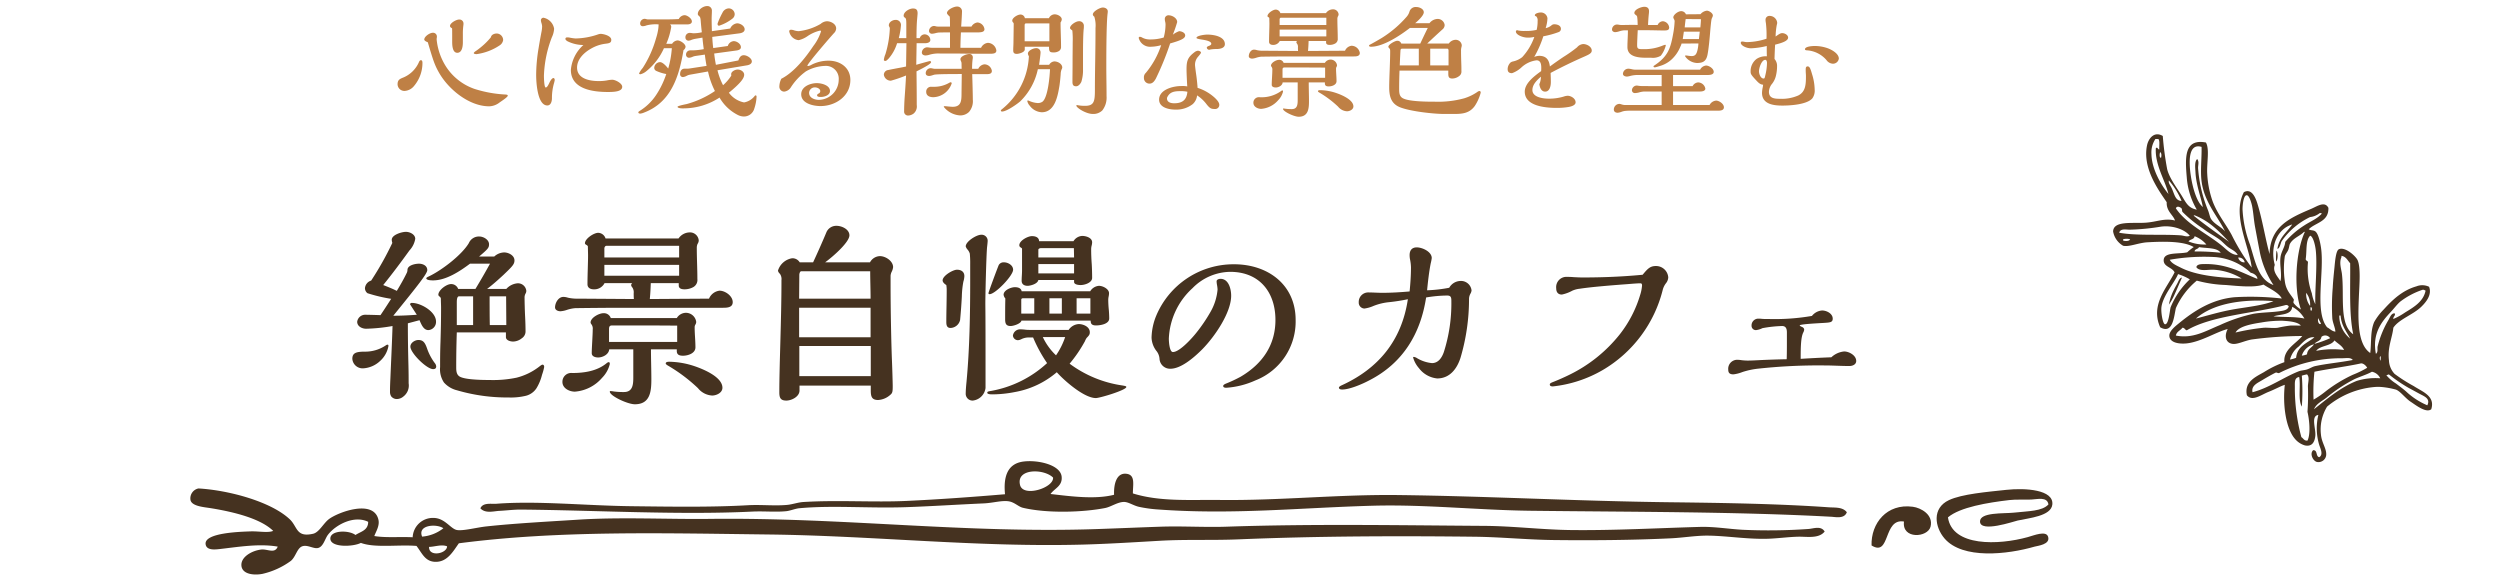 <svg xmlns="http://www.w3.org/2000/svg" xmlns:xlink="http://www.w3.org/1999/xlink" width="515" height="119" viewBox="0 0 515 119">
  <defs>
    <clipPath id="clip-path">
      <rect id="長方形_6473" data-name="長方形 6473" width="515" height="119" transform="translate(-14204 15010)" fill="#fff" stroke="#707070" stroke-width="1"/>
    </clipPath>
    <clipPath id="clip-path-2">
      <rect id="長方形_6456" data-name="長方形 6456" width="65.702" height="67.525" fill="none"/>
    </clipPath>
    <clipPath id="clip-path-3">
      <rect id="長方形_6450" data-name="長方形 6450" width="383.596" height="23.351" transform="translate(0 0)" fill="none"/>
    </clipPath>
  </defs>
  <g id="scene_text06" transform="translate(14204 -15010)">
    <g id="マスクグループ_2140" data-name="マスクグループ 2140" clip-path="url(#clip-path)">
      <g id="グループ_6315" data-name="グループ 6315" transform="translate(-13768.701 15037.668)">
        <g id="グループ_6315-2" data-name="グループ 6315" transform="translate(0 0)" clip-path="url(#clip-path-2)">
          <path id="パス_28468" data-name="パス 28468" d="M15.472,10.97c.31.386.31,1.972-.09,2.245a11.412,11.412,0,0,1,.09-2.245" transform="translate(18.195 12.984)" fill="#453220" fill-rule="evenodd"/>
          <path id="パス_28469" data-name="パス 28469" d="M7.958,13.52C7.412,14.756,6.9,15.979,6.34,17.2a11.174,11.174,0,0,1-1.077,1.884A10.714,10.714,0,0,1,6.34,15.944c.2-.43.493-.9.718-1.347.2-.391.4-1.033.9-1.077" transform="translate(6.229 16.002)" fill="#453220" fill-rule="evenodd"/>
          <path id="パス_28470" data-name="パス 28470" d="M10.235.343a63.359,63.359,0,0,0,.9,6.824c.441,1.86,2.074,3.965,3.053,5.566.812,1.328,1.321,2.489,3.053,2.784a15.224,15.224,0,0,1-2.066-6.645c-.354-4.131-.522-8.029,3.95-7.182.8,1.43.118,4.291.271,6.555a19.885,19.885,0,0,0,1.077,5.474c.948,2.6,2.723,4.734,3.95,7a42.986,42.986,0,0,0,4.129,6.734c-.526-4.492-4.085-10.761-1.616-15.532,1.611-.86,2.4,1.111,2.784,2.334,1.026,3.3,1.675,7.429,2.513,10.414.116-5.752,4.324-7.5,8.619-9.335,1.227-.524,2.76-1.633,3.5-.181.083,2.9-2.636,2.992-4.042,4.4.354.293.926.135,1.347.448.631.467,1.015,2.3,1.166,3.323.749,4.983-1.391,13.182,1.258,16.429.585.282.932.8,1.705.9-.011-.736-.526-1.784-.627-2.695a44.985,44.985,0,0,1,.087-6.374c.059-1.291.2-2.631.36-4.219.124-1.247.288-3.391.9-3.682,1.269-.6,3.478,1.4,3.861,2.245.67,1.478.371,5.033.269,7.453-.2,4.771-.334,9.841,2.336,11.669.277-2.288-.011-4.413.806-6.374a12.226,12.226,0,0,1,1.976-2.6c1.771-1.946,3.81-3.922,6.732-4.758a3.242,3.242,0,0,1,2.605.09c.664,1.7-.721,3.258-1.616,4.129-1.686,1.64-4.6,2.557-5.747,4.31-.214,2.063-1.234,4.035-.9,6.732A4.279,4.279,0,0,0,58,49.362a33.155,33.155,0,0,0,3.95,2.513c1.767,1.162,4.45,2.026,3.59,4.758-1.037.88-3.282-.919-4.219-1.526-1.133-.734-2.112-2.155-3.053-2.513a16.577,16.577,0,0,0-2.963-.539,8.97,8.97,0,0,0-1.435,0,17.6,17.6,0,0,0-9.787,4.04,9.007,9.007,0,0,0-1.258,5.837C43,63.61,43.993,64.763,43.9,66.06A1.6,1.6,0,0,1,42.015,67.5c-.79-.146-1.6-1.681-.808-2.424.967-.07.5,1.3,1.258,1.437.876-.535.264-1.712,0-2.515a11.728,11.728,0,0,1-.179-6.195c-1.622.214-.478,2.836-.629,4.31C41.526,63.377,41,64.4,39.5,64.084a4.2,4.2,0,0,1-1.795-1.077c-2.177-2.19-2.791-7.394-2.334-11.4-.856.262-1.965.9-3.321,1.439-1.572.618-3.365,2.066-4.489.716C26.992,51,29.3,50,31.062,49a21.154,21.154,0,0,1,4.221-2.063c-.247-2.6,2.358-3.771,3.682-5.387a80.406,80.406,0,0,0-10.416.718c-1.544.279-2.906,1.044-3.95.9-1.465-.207-1.714-1.69-.987-3.053-2.253.526-5.52,2.675-8.529,2.963-1.607.153-3.489-.194-3.5-1.616-.009-.978,1.308-1.985,2.066-2.605,3-2.45,6.7-4.887,11.4-5.3a56.613,56.613,0,0,1,9.7.269c-.631-1.227-2.476-2.011-3.769-2.874-1.83.67-5.153.31-7.723.092a26.242,26.242,0,0,1-6.014-.9,15.5,15.5,0,0,0-4.31,5.655c-.413,1.856-.629,5.437-3.232,3.952-2.077-4.636,1.415-8.121,2.963-11.313-.493-1.077-2.28-1.12-2.243-2.513.044-1.736,3.044-1.205,4.848-1.616a9.834,9.834,0,0,1,1.345-1.079c-1.987-1.19-5.736-1.2-9.516-.987-1.874.1-3.784,1-5.027.718A4.223,4.223,0,0,1,0,20c.1-2.264,4-1.6,6.734-1.795,2.345-.168,3.832-.983,6.014-.448-.341-1.127-1.808-1.9-1.705-3.771C9.379,11.521,5.984,6.948,7,2.23,7.3.85,8.468-.7,10.235.343M8.709.972A5.062,5.062,0,0,0,7.9,4.114c.057,3.107,2.1,6.516,3.5,8.169-.694-2.839-2.8-5.99-2.6-9.424.386-.341.382.282.718.269-.059-.718.153-1.71-.179-2.155ZM15.98,8.335c.384,2.727,1.277,5.662,2.513,6.642-.376-1.963-1.411-4.568-1.524-7.182-.031-.705-.249-2.24.358-2.695.456.546.151,1.273.179,1.887A28.278,28.278,0,0,0,19.572,15.7c.231.609.362,1.3.537,1.616.668,1.194,2.184,1.723,2.963,2.692-1.563-3.173-4.289-6.011-4.848-10.324-.277-2.138.057-4.817,0-7.092-2.812-.843-2.6,3.247-2.245,5.747m-6.1-3.5c.1-.391.142-.965-.181-1.168-.118.255-.236,1.162.181,1.168m2.243,6.374c.563,1.275.732,2.474,1.976,2.513A15.225,15.225,0,0,0,11.491,9.5c-.151.55.3.97.629,1.705M30.165,23.954c-.325-1.657-.581-3.05-.9-4.758-.3-1.6-.352-3.009-.629-4.4-.1-.491-.57-2.334-1.166-2.245-.614.092-.808,2.013-.808,2.874A23.72,23.72,0,0,0,28.188,22.7c1.131,3.605,1.705,7.215,4.85,8.35a19.007,19.007,0,0,1-2.874-7.094M23.7,23.236c-.683-.511-1.271-1.225-1.976-1.705-1.046-.714-2.122-1.269-3.14-2.063a27.37,27.37,0,0,1-4.31-3.5c-.094-.205-.057-.542-.179-.718-.308-.282-.954-.579-1.168,0,2.3,3.358,6.431,5.19,9.516,7.721.976.8,1.889,1.876,3.234,1.884-.408-.784-1.286-1.1-1.976-1.616m18.853-7a3.857,3.857,0,0,1-1.974.808,15.11,15.11,0,0,0-5.837,4.937c-.277.452-.343,1.483-.9,1.616.338-2.356,1.974-3.413,3.053-5.027-2.961.867-4.644,4.354-3.59,8.348-.522,1.325.642,2.448,1.166,3.323.336-1.461-.179-3.179,0-4.85.129-1.214.941-2.19.987-3.232a17.341,17.341,0,0,1,3.95-3.411c1.205-.8,2.651-1.336,3.592-2.426a.6.6,0,0,0-.45-.087M23.882,22.159c-2.02-2.173-4.085-4.3-7.094-5.476-.068.02-.177,0-.179.09,2.332,1.889,4.83,3.609,7.274,5.387M9.877,19.017a45.935,45.935,0,0,1-6.466.629c-.758,0-1.9-.295-2.155.629,3.673.664,8.688.266,12.66.537.664.046,1.266.386,1.884.09-1.107-1.4-3.7-2.186-5.924-1.884M39.323,20.1c-.808.845-2.2,1.245-2.874,2.424-.162.279-.164.747-.358,1.256-.17.445-.6.908-.718,1.347a17.613,17.613,0,0,0,0,5.118c.229,1.841,1.125,2.629,1.795,3.679.19.2-.094.432,0,.808a5.262,5.262,0,0,0,1.526,1.347c-1.568-4.341-1.046-12.012.808-15.979Zm.36,5.566c-.041.459.524.31.448.806a15.068,15.068,0,0,0,.808,6.287A7.9,7.9,0,0,0,41.657,35c-.1-3.046.439-8.012.09-11.132-.1-.908-.472-2.627-1.077-2.963-.024-.011-.066.011-.09,0-.945.943-.646,3.127-.9,4.76M15.532,22.07a8.778,8.778,0,0,0,3.679.629,5.913,5.913,0,0,0-2.424-1.708c-.076.7-.956.6-1.256,1.079M2.066,21.62v.271c.43.142,1.295.155,1.437-.271a2.675,2.675,0,0,0-1.437,0m15.619,1.616c-.142.456-.863.336-.9.9a43.75,43.75,0,0,1,5.387.269c-.773-1.111-2.88-.891-4.489-1.168m31.153,3.323c-.539-.568-.834-1.38-1.795-1.526V25.3c-.52,1.162-.026,2.476.09,3.413.552,4.527-.657,10.387,2.334,12.477-.882-4.206-.568-9.606-.629-14.632M28.37,28.533A12.244,12.244,0,0,0,21.188,25.3a41.029,41.029,0,0,0-9.516.539c.4.786,1.4,1.186,2.245,1.616,3.236,1.66,8.071,2.088,12.569,2.245a12.512,12.512,0,0,0-5.747-1.8c-1.142-.076-2.987.428-3.59-.537.111-.548.788-.611,1.345-.629,4.88-.166,7.974,1.767,11.224,3.053.039-.566-.655-1.131-1.347-1.258m-1.256-2.155a1.236,1.236,0,0,0-1.347-.987,1.266,1.266,0,0,0,1.347.987M13.377,28.8c-.607,1.6-3.057,4.328-3.411,6.732-.151,1.015.242,3.518.716,3.592.793.122,1-2.959,1.168-3.5A16.449,16.449,0,0,1,15.8,29.88,10.926,10.926,0,0,0,13.377,28.8m50.364,3.232a15.817,15.817,0,0,0-4.579,2.424c-.677.585-1.284,1.422-1.974,2.153-1.9,2.009-3.843,4.463-3.053,8.619.5-.371.258-1.018.358-1.524a19.954,19.954,0,0,1,2.245-5.479c.3-.52.563-1.389,1.258-1.345.279.441-.345.642-.271,1.166A13.821,13.821,0,0,0,60.152,36.7c1.8-1.107,3.754-2.227,4.219-4.489-.223-.127-.474-.242-.629-.179M40.58,35.357a3.791,3.791,0,0,0-.81-2.695,4.136,4.136,0,0,0,.81,2.695m-23.522,2.6c2.323-.6,4.679-1.321,7.182-1.795,2.852-.542,6.57-.856,8.8-1.795-6.673-.493-12.536.561-15.979,3.59m18.493-2.784c-6.359,1.705-15.244,2.146-20.379,5.208-.389-.09-.421-.535-.9-.537-.406.581-1.194.78-1.347,1.616,3.561.7,6.162-.976,9.068-2.155a33.521,33.521,0,0,1,6.911-2.334c1.865-.314,3.509-.26,5.479-.539.664-.094,1.625-.221,1.795-.987a.6.6,0,0,0-.629-.271m-2.513,2.336c2.09.186,4.527.022,6.374.448A6.261,6.261,0,0,0,36.9,35.536c-.173,1.773-2.424,1.467-3.861,1.976m7.811-1.168c.124-.151.207-.8-.179-.718.028.273-.1.7.179.718m7.99,5.747c-.764-1.48-1.825-2.666-1.976-4.76h-.269a5.972,5.972,0,0,0,2.245,4.76m-6.016-3.053c-.14-.43-.421-.714-.537-1.168-.24.435.048,1.463.537,1.168m-7.9-.629a22.907,22.907,0,0,0-4.4.358c-2.205.334-4.642.832-5.3,2.066a42.932,42.932,0,0,1,5.835-.987c.937-.048,1.9.131,2.874,0a25.191,25.191,0,0,1,2.6-.45c.712-.031,1.443.024,2.155,0-.679-.758-2.358-.9-3.771-.987m7.992,3.321c-.079.88-1.031.887-1.437,1.437A21.658,21.658,0,0,0,44.707,42a1.193,1.193,0,0,0-1.793-.269m-4.669,1.976a4.807,4.807,0,0,0-1.8,2.692,6.614,6.614,0,0,0,1.258-.36c.225-2.437,2.312-3.013,3.771-4.219-1.369-.212-2.422,1.1-3.232,1.887m3.59.9a17.983,17.983,0,0,1,5.745-.181c-.406-.908-1.319-1.312-1.974-1.974-.751,1.223-2.941,1.009-3.771,2.155m-2.963.987a3.791,3.791,0,0,0,1.079-.269c.072-1.094.978-1.356,1.437-2.066a3.475,3.475,0,0,0-2.515,2.334m16.25,1.077c-.057-.3.116-.834-.09-.987a.951.951,0,0,0,.09.987m-7.9-.537A28.163,28.163,0,0,0,34.2,49.181c-.332.066-.384-.153-.716-.09-.9.454-1.915,1.035-2.874,1.616-.814.5-2.2,1.066-1.887,2.424,3.4-.876,6.544-3.157,9.518-4.308.5-.194,1-.188,1.616-.358s1.153-.581,1.795-.718c2.43-.528,4.952-.721,7.721-1.258-.419-.572-1.369-.358-2.155-.358m3.771,1.077c-2.568.572-6.754,1.129-9.516,1.705a39.214,39.214,0,0,0-.179,5.745,19.123,19.123,0,0,0,2.6-1.795,29.267,29.267,0,0,1,5.476-3.321A20.74,20.74,0,0,0,52.339,48.1c-.21-.435-.852-1.007-1.345-.9m2.334,1.705c-1.1.609-2.457,1-3.592,1.526A30.8,30.8,0,0,0,43.9,54.3c-.869.666-2.048,1.2-2.513,2.334,2.548-2.015,5.387-4.483,8.8-5.835a13.062,13.062,0,0,1,4.848-.539,2.429,2.429,0,0,0-1.705-1.347m-14.455.808a41.683,41.683,0,0,1,0,6.374c-.825-1.387-.2-4.227-.539-6.1-1.118.166-.858,1.282-.9,2.513a38.954,38.954,0,0,0,1.347,9.874c.415.245.544.775,1.258.718.7-1.389.367-4.448,0-5.924a49.1,49.1,0,0,0,.09-5.3c.041-.906.38-1.83-.179-2.424a7.866,7.866,0,0,0-1.079.269M63.023,53.4c-.841-.456-1.373-.751-2.153-1.168a30.856,30.856,0,0,1-3.952-2.692c-.231-.162-.216.007-.629.09a8.482,8.482,0,0,0,1.976,1.705c.7.533,1.389,1.031,2.063,1.616a14.813,14.813,0,0,0,4.4,2.874c.692-1.411-.62-1.836-1.705-2.424" transform="translate(0 0)" fill="#453220" fill-rule="evenodd"/>
        </g>
      </g>
      <g id="グループ_6337" data-name="グループ 6337" transform="translate(-14408 6017)">
        <path id="パス_28676" data-name="パス 28676" d="M-136.9-11.52h10.12v.96c0,.68.92.92,1.48.92a2.946,2.946,0,0,0,1.8-.68,1.673,1.673,0,0,0,.76-1.48c0-.96-.04-2.04-.08-2.84-.08-1.48-.12-3.48-.12-4a1.677,1.677,0,0,1,.2-.88,1.094,1.094,0,0,0,.16-.56,1.725,1.725,0,0,0-1.8-1.56,3.512,3.512,0,0,0-2.32,1.16h-3.96c1.16-.88,2.28-1.88,3.36-2.88,1.84-1.76,2.28-2.2,2.28-3,0-1.04-1.24-1.64-2.12-1.64a3.131,3.131,0,0,0-2.04.84h-3.12c1.84-1.56,2.04-1.8,2.04-2.52,0-.96-1.16-1.6-2-1.6a2.255,2.255,0,0,0-2.16,1.36c-1.48,2.48-5.64,5.64-8.28,6.88-.36.16-.48.28-.48.36,0,.44,1.12.44,1.4.44,2.68,0,5.52-1.88,7.6-3.44h4.12c-.96,1.76-1.96,3.48-3,5.2h-3.56a1.515,1.515,0,0,0-1.48-1c-.92,0-2.6,1.24-2.6,2.2a.484.484,0,0,0,.24.36.628.628,0,0,1,.28.6c0,.56.04,1.12.04,1.68,0,2.56-.04,4.52-.12,7.08-.08,2.08-.08,3.68-.08,5.2a4.881,4.881,0,0,0,.8,3.16A5.264,5.264,0,0,0-136.86.4a36.758,36.758,0,0,0,10.64,1.48,13.265,13.265,0,0,0,3.6-.36A3.705,3.705,0,0,0-120.5,0a9.826,9.826,0,0,0,1.16-2.8,10.053,10.053,0,0,0,.44-1.6c0-.24-.08-.48-.36-.48-.08,0-.24.08-.6.36a12.7,12.7,0,0,1-4.72,2.32,23.58,23.58,0,0,1-5.56.48c-2.6,0-5.16-.16-6.12-.68-.72-.4-.76-1.2-.76-1.96C-137.02-6.76-136.98-9.12-136.9-11.52Zm-9.64-5.8,1.4,2.16c-1.6.12-3.24.2-4.84.2,5.12-6.32,7-8.68,7-9.4,0-.92-.92-1.32-1.72-1.32-.76,0-2.36.32-2.36,1.28a1.57,1.57,0,0,1-.12.56c-.56,1.16-1.32,2.52-2.08,3.76-.88-.44-1.76-.8-2.8-1.2,1.88-2.32,3.64-4.68,5.4-7.12a4.61,4.61,0,0,0,1.2-2.4c0-.92-1.12-1.44-1.92-1.44-.84,0-2.92.6-2.92,1.64a2.453,2.453,0,0,0,.12.64,64.2,64.2,0,0,1-4.36,7.76,1.8,1.8,0,0,0-1.28,1.56,1.327,1.327,0,0,0,.52,1.04,32.517,32.517,0,0,0,4.88,1.16c-.72,1.12-1.44,2.24-2.2,3.36-1.04-.04-2.64-.08-3.08-.08a1.661,1.661,0,0,0-1.72,1.44c0,.96,1,1.44,1.84,1.44a35.844,35.844,0,0,0,5.44-.56c-.08,2.92-.32,7.88-.44,10.8-.08,1.68-.08,2.24-.08,2.76a1.753,1.753,0,0,0,.24.92,1.465,1.465,0,0,0,1.24.56,2.146,2.146,0,0,0,1.28-.52,2.853,2.853,0,0,0,1.08-2.72c0-1.24,0-1.92-.04-3.68-.08-3.04-.12-5.8-.12-7.92v-.76l2.4-.64c.44,1.04.88,2.04,1.84,2.04a1.688,1.688,0,0,0,1.56-1.76c0-2.04-3.12-3.84-4.96-3.84A.359.359,0,0,0-146.54-17.32Zm5.08,12.08a11.123,11.123,0,0,1-1.56-2.96c-.44-1.28-.84-1.76-1.8-1.76-.68,0-1.64.56-1.64,1.36,0,1.32,3.36,4.64,4.68,4.64.4,0,.64-.16.64-.56A1.259,1.259,0,0,0-141.46-5.24ZM-151.18-9a.719.719,0,0,0-.36.16,7.591,7.591,0,0,1-4.32,1.28c-1.8,0-2.56.28-2.56,1.48a2.123,2.123,0,0,0,2.2,1.96,5.533,5.533,0,0,0,3.52-1.52,5.433,5.433,0,0,0,1.72-3.08C-150.98-8.92-151.02-9-151.18-9Zm24.48-4.04h-3.4c-.04-1.96-.04-3.96-.04-5.92h3.4Zm-6.84,0h-3.36v-4.64c0-.56.04-1.28.48-1.28h2.88Zm48.6-5.44-12.2.08c.12-1.24.16-2.2.2-3.28h5.76v.48c0,.68.64.8,1.2.8a3.716,3.716,0,0,0,1.84-.48,1.685,1.685,0,0,0,.8-1.64c0-2.12-.12-4.24-.12-6.4a1.967,1.967,0,0,1,.16-.84,1.29,1.29,0,0,0,.24-.72,1.815,1.815,0,0,0-2-1.64,2.833,2.833,0,0,0-2.16,1.24h-15.04a1.633,1.633,0,0,0-1.52-1.16c-.88,0-2.72,1.2-2.72,2.16,0,.12.12.24.28.32s.32.24.32.32l.04,1.8c0,1.6-.12,4-.12,6,0,.76.64,1.04,1.28,1.04a2.362,2.362,0,0,0,2.24-1.28h5.72a.5.5,0,0,0-.24.44.746.746,0,0,0,.2.4,1.754,1.754,0,0,1,.32,1.24c0,.4,0,.8.04,1.2l-11.48-.08a8.3,8.3,0,0,1-2.12-.2,3.15,3.15,0,0,0-.92-.16c-1.04,0-1.72,1.24-1.72,2.16,0,.56.6.8,1.12.8a5.214,5.214,0,0,0,1.32-.28,7.351,7.351,0,0,1,1.72-.36c2.72-.04,7.28-.08,9.36-.08h21.08c.84,0,2-.04,2-1.16,0-1.28-1.56-2.36-2.72-2.36A2.7,2.7,0,0,0-84.94-18.48Zm-6.16-8.48h-15.4v-1.88c0-.2.16-.52.4-.52h15Zm0,3.76h-15.4v-2.24h15.4ZM-87.22-.04A4.034,4.034,0,0,0-84.3,1.48c.88,0,2.12-.56,2.12-1.6,0-2.2-3.84-3.8-5.72-4.44a17.168,17.168,0,0,0-5.2-.92c-.36,0-.76.04-.76.36,0,.12.2.28.4.4A33.449,33.449,0,0,1-87.22-.04Zm-4.36-14.44h-13.6a1.482,1.482,0,0,0-1.52-1c-.88,0-2.64.92-2.64,1.92a.746.746,0,0,0,.2.4,1.5,1.5,0,0,1,.24,1.04c0,1.16-.2,3.76-.2,4.88,0,.68.76.88,1.32.88.96,0,2.2-.64,2.28-1.68h4.96v5.6c0,1.44,0,3.2-1.92,3.2a14.78,14.78,0,0,1-2.12-.12,5.479,5.479,0,0,0-.64-.08c-.12,0-.16.04-.16.12,0,.88,3.68,2.6,5.16,2.6,3.16,0,3.4-2.64,3.4-5.12,0-2.08-.08-4.12-.08-6.2h5.32v.36c0,.8.6.96,1.28.96,1,0,2.56-.48,2.56-1.72,0-1.4-.16-2.76-.16-4.12a1,1,0,0,1,.12-.52,1.19,1.19,0,0,0,.2-.6,2.141,2.141,0,0,0-2.2-1.88A2.23,2.23,0,0,0-91.58-14.48Zm.08,4.92h-14.04V-12.2c0-.68.24-.76.76-.76,4.8,0,9.28,0,13.28.04ZM-105.38-5c0-.16,0-.4-.24-.4a.952.952,0,0,0-.44.24c-1.96,1.6-4.56,2-7.08,2a1.806,1.806,0,0,0-2,1.84c0,1.32,1.44,2,2.56,2a8.208,8.208,0,0,0,5.6-2.84A6.088,6.088,0,0,0-105.38-5Zm53.6-20.96h-9.24c2-1.48,5-4.24,5-5.56,0-1.24-1.56-1.96-2.64-1.96a2.2,2.2,0,0,0-2.08,1.28c-.88,2.12-1.96,4.52-2.76,6.24h-2.76a1.744,1.744,0,0,0-1.56-.84,3.666,3.666,0,0,0-2.92,2.56,1.167,1.167,0,0,0,.4.64,1.88,1.88,0,0,1,.32,1.32v.48c0,7.56-.44,16.88-.44,22.6,0,1.08.2,1.72,1.44,1.72,1.08,0,2.72-.8,2.72-2.08v-1h14.68v1c0,1.24.2,1.96,1.52,1.96a4.093,4.093,0,0,0,2.52-1.08c.44-.36.48-.68.48-1.8,0-.48-.08-3.4-.16-5.28-.12-3-.28-9.8-.28-15.48V-23.2a2.225,2.225,0,0,1,.24-.84,2.846,2.846,0,0,0,.28-.92c0-1.28-1.56-2.28-2.72-2.28A2.4,2.4,0,0,0-51.78-25.96Zm.12,7.48H-66.38l.04-4.92c0-.2.12-.72.4-.72h14.2C-51.74-22.24-51.66-20.36-51.66-18.48Zm0,7.96H-66.38V-16.6h14.72Zm.04,8H-66.34v-6.2h14.72Zm41.76-27.8h-7.08c-.04-.8-.76-1.04-1.48-1.04-.84,0-2.6.92-2.6,1.88a.492.492,0,0,0,.2.4c.24.16.36.24.36.32v4.48c0,.72-.08,1.4-.08,2.12s.52,1.04,1.24,1.04c.48,0,2.04-.36,2.2-1.2h7.36v.4c0,.56.96.64,1.36.64.84,0,2.36-.48,2.36-1.48,0-.92-.04-2.16-.08-2.8-.08-1.08-.12-2.04-.12-3.08a3.045,3.045,0,0,1,.12-.84,3.088,3.088,0,0,0,.08-.6c0-.96-1.28-1.32-2.04-1.32A2.23,2.23,0,0,0-9.86-30.32ZM-6.42-20H-20.54c-.12-.68-.8-.84-1.4-.84-.76,0-2.32.6-2.32,1.56a1.455,1.455,0,0,0,.36.76c-.04,1.44-.04,2.88-.04,4.28,0,.84.16,1.4,1.12,1.4.6,0,2.12-.48,2.24-1.12H-6.34l.04.32c.08.56.56.68,1.08.68.88,0,2.72-.28,2.72-1.44,0-.52-.04-1.28-.08-1.72-.08-.76-.12-1.6-.12-2.12a3.523,3.523,0,0,1,.08-.68,3.523,3.523,0,0,0,.08-.68c0-.88-1.28-1.52-2.08-1.52A2.335,2.335,0,0,0-6.42-20Zm-20.96.4c0,.12.08.2.24.2,1.16,0,4.84-3.8,4.84-5.04,0-.92-1.04-1.52-1.88-1.52a1.147,1.147,0,0,0-1.08.56C-25.58-24.64-27.38-19.8-27.38-19.6ZM-10.66-5.08A27.93,27.93,0,0,0-7.5-9.72a3.033,3.033,0,0,1,.36-.68c.56-.56.64-.76.64-1.16,0-1.12-1.32-1.68-2.28-1.68a2.69,2.69,0,0,0-2.08,1.2h-8.08a6.544,6.544,0,0,1-.8-.04,10.567,10.567,0,0,0-1.16-.08,1.5,1.5,0,0,0-1.44,1.28,1.046,1.046,0,0,0,1.04.96,1.8,1.8,0,0,0,.68-.2,3.384,3.384,0,0,1,1.64-.36h.8A29.357,29.357,0,0,0-15.3-5.2,23,23,0,0,1-26.78.52c-.72.12-.84.16-.84.4,0,.2.36.32,1,.32A24.376,24.376,0,0,0-21.94.76,18.163,18.163,0,0,0-13.3-3.32C-11.74-1.56-7.66,2-5.26,2-4.42,2,1.02.36,1.02-.28c0-.16-.16-.2-.84-.32A23.863,23.863,0,0,1-10.66-5.08ZM-31.9-1.32c-.08.76-.16,1.76-.16,2.32a1.408,1.408,0,0,0,1.44,1.52,2.976,2.976,0,0,0,2.64-2.6V-4.84c0-4.2,0-9.32-.04-12.52,0-2.12.2-10.12.36-11.76.04-.28.12-1.08.12-1.24a1.24,1.24,0,0,0-1.36-1.28c-.92,0-3.16,1.36-3.16,2.4a1.765,1.765,0,0,0,.4.68,2.3,2.3,0,0,1,.44.8,20.591,20.591,0,0,1,.08,2.24v3.32C-31.14-15.32-31.26-8.12-31.9-1.32Zm-4.16-19.96a6.565,6.565,0,0,1,.08.92c0,2.6-.08,4.64-.08,6.64,0,.64.08,1.28.88,1.28a2.1,2.1,0,0,0,1.96-1.64c.16-1.64.28-3.32.36-4.88A18.394,18.394,0,0,1-32.54-22a4.308,4.308,0,0,0,.2-1.12c0-.88-.64-1.32-1.52-1.32-.84,0-2.96,1.24-2.96,2.2C-36.82-21.84-36.38-21.48-36.06-21.28Zm26.32-5.68H-17.1v-1.6c0-.2.32-.32.48-.32h6.84Zm0,3.28H-17.1V-25.6h7.36Zm3.36,8.28H-9.22v-3.16h2.84Zm-5.88,0h-2.56v-3.16h2.56Zm-5.68,0h-2.68v-2.88c0-.2.2-.28.36-.28h2.32Zm6.36,4.84A15.042,15.042,0,0,1-13.46-6.8a12.561,12.561,0,0,1-2.72-3.76ZM7.18-7.76a2.873,2.873,0,0,1,.68,1.68A2.172,2.172,0,0,0,10.1-4.04c2.12,0,4.68-2.12,6.56-4,2.64-2.68,5.96-7.6,5.96-11.04,0-1.32-.48-3.48-2.2-3.48-.28,0-.8.12-.8.52a4.946,4.946,0,0,0,.08.72,6.649,6.649,0,0,1,.12.96,11.234,11.234,0,0,1-1.52,4.72,32.44,32.44,0,0,1-2.8,4.12c-.84,1.08-3.48,4.04-4.88,4.04-.72,0-.84-2.2-.84-2.76a14.867,14.867,0,0,1,4.88-10.4A11.049,11.049,0,0,1,22.42-24c6,0,9.32,4.16,9.32,9.92,0,5.16-2.68,9.04-7.16,11.68A27.376,27.376,0,0,1,21.7-1.04c-.52.2-.72.36-.72.56,0,.32.4.36.64.36a17.4,17.4,0,0,0,6-1.52A13.013,13.013,0,0,0,35.9-14.08c0-7.32-5.76-11.48-12.68-11.48A17.281,17.281,0,0,0,7.18-14.96a12.535,12.535,0,0,0-.96,4.52A4.757,4.757,0,0,0,7.18-7.76ZM67.54-20.72a29.489,29.489,0,0,1-4.56.52c.16-1.6.4-3.84.76-5.6a7.988,7.988,0,0,0,.2-1.04c0-1.32-1.96-2.2-3.08-2.2-.96,0-1.48.56-1.48,1.6a4.6,4.6,0,0,0,.08.84,9.078,9.078,0,0,1,.2,1.68c0,1.68-.12,3.32-.28,4.96-1.88.16-3.76.28-5.64.28-.96,0-1.92-.08-2.88-.08a1.957,1.957,0,0,0-1.96,2.04,1.215,1.215,0,0,0,1.16,1.28,6.865,6.865,0,0,0,1.84-.52,11.848,11.848,0,0,1,3.32-.8,37.676,37.676,0,0,0,3.8-.6C57.74-9.76,52.86-4.04,45.42-.64c-.28.12-.6.32-.6.48,0,.36.4.4.68.4,1.52,0,4.12-1.12,5.48-1.84,7.12-3.6,10.68-9.8,11.8-17.12a26.78,26.78,0,0,1,4.36-.4c.84,0,.84.52.84,1.24A32.873,32.873,0,0,1,66.42-7.44c-.4,1.12-1.12,2.24-2.44,2.24a7.37,7.37,0,0,1-3.04-1,1.729,1.729,0,0,0-.68-.28c-.08,0-.16.04-.16.12a5.652,5.652,0,0,0,1.2,2.2,5.377,5.377,0,0,0,3.76,2.12c2.6,0,4.08-2,4.8-4.24a42.589,42.589,0,0,0,1.76-12.16,2.306,2.306,0,0,1,.28-1.04,1.744,1.744,0,0,0,.24-.68,2.182,2.182,0,0,0-2.32-1.96A2.733,2.733,0,0,0,67.54-20.72Zm39.84-2.68c-4.16.4-8.32.56-12.48.56-.32,0-1.32-.04-1.88-.08-.48-.04-.72-.04-1.12-.04a2.119,2.119,0,0,0-2.32,2.36c0,.76.36,1.28,1.16,1.28a7.7,7.7,0,0,0,2.16-.8,5.024,5.024,0,0,1,1.52-.4c2.28-.36,6.72-.72,10-.96.92-.08,2.04-.16,2.48-.16.32,0,.36.2.36.48a8.515,8.515,0,0,1-.4,1.96,24.447,24.447,0,0,1-4.16,8.04A30.066,30.066,0,0,1,92.3-2.8c-.88.44-2.4,1.12-3.44,1.52-.4.16-.6.28-.6.48,0,.36.36.4.64.4A25.912,25.912,0,0,0,99.14-3.76a26.605,26.605,0,0,0,12.4-16.6,3.817,3.817,0,0,1,.64-1.28,2.086,2.086,0,0,0,.48-1.24,2.529,2.529,0,0,0-2.52-2.32C108.9-25.2,108.42-24.64,107.38-23.4Zm38.88,17c-2.12.08-4.36.2-6.32.32,0-2.44.04-4.4.52-5.4a1.5,1.5,0,0,0,.2-.6c0-.28-.2-.48-.52-.6-.12-.04-.4-.2-.4-.28,0-.24,2.88-.4,4.96-.52,1.32-.08,1.84-.12,1.84-.88,0-1.04-1.24-1.68-2.2-1.68a2.938,2.938,0,0,0-2.08,1.12,44.792,44.792,0,0,1-8.72.64c-.8,0-1.24,0-1.6-.04a6.545,6.545,0,0,0-.8-.04,1.4,1.4,0,0,0-1.32,1.48.883.883,0,0,0,.96.88,4.088,4.088,0,0,0,1.28-.4,26.021,26.021,0,0,1,4.04-.44c.84,0,1,.64,1,1.32v1.84c0,1.2,0,2.44-.04,3.68-2.08.04-4.28.12-5.84.2-.68.04-1.6.08-2.24.08a11.327,11.327,0,0,1-1.2-.08,6.012,6.012,0,0,0-.8-.08,1.851,1.851,0,0,0-1.96,2.04c0,.68.32.96,1.08.96a7.72,7.72,0,0,0,1.84-.48,15.782,15.782,0,0,1,3.48-.72,114.751,114.751,0,0,1,13.4-.64c1.72,0,3.44.12,5.16.12.6,0,1.4-.28,1.4-1.04,0-1.16-1.48-1.96-2.48-1.96A4.463,4.463,0,0,0,146.26-6.4Z" transform="translate(435 9073)" fill="#453220"/>
        <path id="パス_28675" data-name="パス 28675" d="M-129.875-14.325a13.824,13.824,0,0,1-1.45,1.525,15.551,15.551,0,0,1-1.6,1.275c-.125.075-.475.325-.475.45,0,.2.375.225.6.225a11.274,11.274,0,0,0,4.725-1.8,1.588,1.588,0,0,0,.725-1.1,1.368,1.368,0,0,0-1.3-1.35C-129.15-15.1-129.775-14.875-129.875-14.325Zm-8-1.85c.025.225.025.8.025,2.7,0,.725.025,2.35,1.05,2.35s1.15-1.425,1.15-2.175v-1.65a12.759,12.759,0,0,1,.1-1.8,1.434,1.434,0,0,0,.025-.3.831.831,0,0,0-.925-.925c-.525,0-1.85.7-1.85,1.325C-138.3-16.45-138.125-16.3-137.875-16.175Zm-5,2.875c1.05,3.525,1.35,4.575,2.3,6.25,2,3.525,6.275,6.95,10.35,6.95a3.6,3.6,0,0,0,2.15-.8C-127-1.625-126.4-2.075-126.4-2.3c0-.125-.125-.2-.425-.225a25.12,25.12,0,0,1-6.4-1.15,11.45,11.45,0,0,1-5.825-4.5,12.7,12.7,0,0,1-2-5.675,1.77,1.77,0,0,1,.025-.35,1.121,1.121,0,0,0,.025-.275.783.783,0,0,0-.85-.775c-.6,0-1.75.75-1.75,1.4C-143.6-13.65-143.25-13.425-142.875-13.3ZM-149.1-4.625a1.4,1.4,0,0,0,1.525,1.35A2.68,2.68,0,0,0-145.7-4.3a7.337,7.337,0,0,0,1.725-4.725c0-.225-.025-.575-.325-.575-.125,0-.275.1-.4.4a6.044,6.044,0,0,1-3.425,3.25C-148.775-5.675-149.1-5.425-149.1-4.625Zm38.275-8.1A7.762,7.762,0,0,0-113.4-7.6c0,3.975,4.55,4.55,7.6,4.55,1.25,0,2.975-.05,2.975-1.075,0-.725-1.425-1.45-2.05-1.45a6.606,6.606,0,0,0-1.15.15A9.276,9.276,0,0,1-107.7-5.3c-1.825,0-4.425-.475-4.425-2.775,0-1.725,1.425-3.075,2.825-3.875A7.745,7.745,0,0,1-106.2-13c.875-.1,1.125-.275,1.125-.8,0-.825-1.6-1.225-2.225-1.225a1.9,1.9,0,0,0-.4.075,14.928,14.928,0,0,1-4.725.875,8.525,8.525,0,0,1-1.1-.15,2.67,2.67,0,0,0-.625-.075c-.225,0-.375.1-.375.325,0,.175.275.4.475.5A7.535,7.535,0,0,0-110.825-12.725Zm-6.5-1.575a4.833,4.833,0,0,0,.475-1.775,2.766,2.766,0,0,0-2.2-2.275.534.534,0,0,0-.525.55,2.371,2.371,0,0,0,.125.575,2.967,2.967,0,0,1,.125.625,6.218,6.218,0,0,1-.125,1.15c-.2,1.025-.425,2.275-.6,3.375a33.83,33.83,0,0,0-.5,5.5c0,1.425.225,6.3,2.3,6.3.75,0,.95-.9.95-1.475a11.082,11.082,0,0,1,.4-3.025,5.621,5.621,0,0,0,.175-.725c0-.15-.075-.425-.25-.425-.2,0-.5.225-.875,1.025-.3.65-.525.925-.725.925-.35,0-.375-2.125-.375-2.475A24.211,24.211,0,0,1-117.325-14.3Zm34.15-2.725a.3.3,0,0,0,.3.325,9.028,9.028,0,0,0,2.8-1.5,1.181,1.181,0,0,0,.425-.875,1.244,1.244,0,0,0-1.25-1.2,1.519,1.519,0,0,0-1.275.9,15.862,15.862,0,0,0-1,2.2ZM-80.85-2.9c2.325-1.9,3.15-2.95,3.15-3.7,0-.65-.725-1.075-1.325-1.075s-1.35.45-1.35.925a1.425,1.425,0,0,0,.025.325,9.314,9.314,0,0,1-1.7,1.975A13.844,13.844,0,0,1-83.2-7.525l6.125-1.025c.425-.075.95-.3.95-.8,0-.65-1-1.275-1.65-1.275s-.9.475-1.125,1.075l-4.625.9c-.15-.775-.275-1.55-.35-2.325l4.6-.625c.375-.05.9-.2.9-.675,0-.7-.85-1.25-1.475-1.25a1.387,1.387,0,0,0-1.225,1l-3,.425c-.075-.55-.15-1.3-.2-2.3l5.55-.725c.45-.05,1.125-.25,1.125-.825,0-.725-.925-1.25-1.55-1.25a1.768,1.768,0,0,0-1.425,1.075l-3.775.55c-.025-.85-.05-1.675-.05-2.525,0-.575.05-1.125.05-1.7a.919.919,0,0,0-1-.95c-.8,0-1.9.75-1.9,1.625,0,.175.075.275.275.45s.275.35.325,1,.125,1.45.225,2.325a7.266,7.266,0,0,1-1.7.2,1.435,1.435,0,0,1-.3-.025,3.12,3.12,0,0,0-.525-.05.891.891,0,0,0-.85,1,.626.626,0,0,0,.675.6,1.726,1.726,0,0,0,.6-.175,4.8,4.8,0,0,1,.75-.2l1.475-.25c.075.825.175,1.625.275,2.375a14.781,14.781,0,0,1-2.225.25h-.525a.86.86,0,0,0-.9.925.62.62,0,0,0,.65.6,2.146,2.146,0,0,0,.7-.2,2.568,2.568,0,0,1,.625-.175l1.9-.275c.075.725.225,1.65.35,2.325l-3.275.5a5.751,5.751,0,0,1-.65.075H-90c-.575,0-.9.475-.9,1.125a.569.569,0,0,0,.625.6,2.267,2.267,0,0,0,.725-.25,2.232,2.232,0,0,1,.6-.225l3.8-.675A16.421,16.421,0,0,0-83.725-3.25,19.484,19.484,0,0,1-89.5-.575c-1.1.225-1.925.425-1.925.575,0,.225.525.325.975.325h.225A13.62,13.62,0,0,0-82.775-1.9a9.087,9.087,0,0,0,3.8,3.6A2.822,2.822,0,0,0-77.8,2,2.207,2.207,0,0,0-75.625.4a8.77,8.77,0,0,0,.475-2.475c0-.125-.025-.275-.2-.275a.285.285,0,0,0-.15.075A3.551,3.551,0,0,1-77.725-.9,5.125,5.125,0,0,1-80.85-2.9ZM-91.175-18.075c-.9.05-1.8.075-3.2.075h-3.05a1.284,1.284,0,0,1-.4-.05,1.733,1.733,0,0,0-.4-.075.965.965,0,0,0-.9,1.05.509.509,0,0,0,.55.475,2.321,2.321,0,0,0,.775-.175,7.785,7.785,0,0,1,2.475-.2c0,.15-.025.525-.05.75a11.439,11.439,0,0,1-.475,2.1A22.347,22.347,0,0,1-98.6-8a4.924,4.924,0,0,0-.75,1.125c0,.125.175.175.275.175a3.106,3.106,0,0,0,1.15-.575,12.733,12.733,0,0,0,3.7-4.8H-92.6a20.008,20.008,0,0,1-.75,4.2C-93.75-8.4-94.5-9.2-95.025-9.2a1.244,1.244,0,0,0-1.2,1.15.694.694,0,0,0,.4.65,8.7,8.7,0,0,0,2.075.65,17.973,17.973,0,0,1-2.075,4.3,11.034,11.034,0,0,1-3.4,3.3c-.2.125-.275.2-.275.3,0,.225.25.25.425.25a2.611,2.611,0,0,0,.725-.2c5.5-2.075,7.225-7.25,8.15-12.875a.994.994,0,0,0,.425-.675c0-.625-1.1-1.325-1.65-1.325a1.485,1.485,0,0,0-1.125.7h-1.2a14.258,14.258,0,0,0,1.025-3.5.653.653,0,0,0-.25-.5h3.625c.375,0,.875-.15.875-.6,0-.675-1.025-1.3-1.5-1.3A1.431,1.431,0,0,0-91.175-18.075Zm21.125,12.3a3.751,3.751,0,0,0-.4,1.55,1.013,1.013,0,0,0,1,1.1,1.873,1.873,0,0,0,1.375-.9,12.093,12.093,0,0,1,3.1-3.275A8.494,8.494,0,0,1-61-8.425,2.652,2.652,0,0,1-58.225-5.55,4.185,4.185,0,0,1-62.3-1.425c-.875,0-2.025-.4-2.025-1.45A1.169,1.169,0,0,1-63.125-4c.425,0,1.1.25,1.1.775a.544.544,0,0,1-.35.5c-.15.075-.3.175-.3.375,0,.325.575.325.775.325.725,0,1.875-.35,1.875-1.225,0-1.2-1.75-1.625-2.7-1.625-1.35,0-3.225.7-3.225,2.3,0,1.9,2.5,2.425,3.975,2.425,3.1,0,6.15-2.05,6.15-5.375,0-2.55-2.1-3.975-4.475-3.975a7.672,7.672,0,0,0-3.5.825,1.9,1.9,0,0,1-.725.275c-.075,0-.15,0-.15-.075,0-.425,4.8-5.975,5.45-6.675a1.455,1.455,0,0,0,.475-.975c0-.95-1.1-1.5-1.925-1.5a2.185,2.185,0,0,0-1.275.55,11.38,11.38,0,0,1-4.55,1.5,4.071,4.071,0,0,1-.85-.15,2.19,2.19,0,0,0-.675-.15c-.2,0-.4.1-.4.325a2.2,2.2,0,0,0,1.95,1.825,5.316,5.316,0,0,0,1.825-.825,7.623,7.623,0,0,1,2.6-1.15.171.171,0,0,1,.175.175,9.7,9.7,0,0,1-1.575,3C-65.05-10.125-67.425-7.1-70.05-5.775ZM-28.9-12.15h-4.25c0-.925.05-2.225.1-3.175h3.4c.925,0,1.45-.125,1.45-.675a1.594,1.594,0,0,0-1.425-1.375,1.64,1.64,0,0,0-1.25.85H-33c.075-1,.175-2.7.175-3.175a.982.982,0,0,0-1.075-.95c-.6,0-2.025.65-2.025,1.35,0,.175.325.5.575.725.05.675.05,1.225.05,2.05h-2.5a2.188,2.188,0,0,1-.4-.05,1.416,1.416,0,0,0-.45-.075,1.08,1.08,0,0,0-.975,1.05.588.588,0,0,0,.625.55,3.418,3.418,0,0,0,.725-.125A3.994,3.994,0,0,1-37.6-15.3c.9-.025,1.525-.025,2.3-.025v3.175h-3c-.325,0-.9,0-1.075-.025a5.751,5.751,0,0,0-.65-.075A1.118,1.118,0,0,0-41.1-11.175c0,.425.4.6.775.6a3.069,3.069,0,0,0,.875-.175,6.61,6.61,0,0,1,2.1-.225c1.725,0,4.125,0,5.175.025,1.225.025,3.35.025,5.025.025.725,0,1.4-.025,1.4-.675a1.842,1.842,0,0,0-1.725-1.575A1.761,1.761,0,0,0-28.9-12.15Zm-.575,4.325H-30.75a15.575,15.575,0,0,1,.1-1.9,2.463,2.463,0,0,0,.05-.425.677.677,0,0,0-.75-.725c-.525,0-1.8.45-1.8,1.075a1.129,1.129,0,0,0,.125.425,1.2,1.2,0,0,1,.1.375l.025,1.175h-5.55a3.126,3.126,0,0,1-.475-.075,1.961,1.961,0,0,0-.35-.05A1.03,1.03,0,0,0-40.3-6.925c0,.45.375.575.75.575a3.227,3.227,0,0,0,.65-.15c.15-.05.4-.125.425-.125.85-.125,4.125-.125,5.6-.125l-.05,3.875C-32.925-1.3-32.95,0-34.75,0c-.15,0-.8-.05-1.025-.075a5.279,5.279,0,0,0-.65-.05c-.1,0-.15,0-.15.075a.511.511,0,0,0,.125.225,4.624,4.624,0,0,0,3.225,1.6,2.545,2.545,0,0,0,1.85-.725A3.4,3.4,0,0,0-30.6-1.475c0-.95-.075-3.825-.125-5.25H-27.8c.55,0,1.125-.05,1.125-.675A1.582,1.582,0,0,0-28.2-8.75,1.594,1.594,0,0,0-29.475-7.825Zm-5.475,3a.2.2,0,0,0-.2-.225.422.422,0,0,0-.25.075,6.166,6.166,0,0,1-2.925.85h-.825a.984.984,0,0,0-1.05,1.05c0,.85.75,1.1,1.475,1.1A4.134,4.134,0,0,0-34.95-4.825Zm-7.3-3.825.075-4.45h1.75c.425,0,1.075-.125,1.075-.675a1.19,1.19,0,0,0-1.2-1.15,1.067,1.067,0,0,0-.975.775H-42.2c0-1.2.025-2.6.1-3.6.05-.525.125-1.35.125-1.5,0-.7-.25-1-.95-1-.75,0-1.925.675-1.925,1.5a.438.438,0,0,0,.25.375c.25.175.3.375.3,1.375v2.85h-1.55a14.466,14.466,0,0,0,.45-2.7,1.045,1.045,0,0,0-1.125-1.05c-.6,0-1.375.45-1.375,1.125a.422.422,0,0,0,.075.25.725.725,0,0,1,.125.45,20.817,20.817,0,0,1-.9,5.225,4.175,4.175,0,0,0-.325,1.2c0,.15.175.2.3.2.175,0,.3-.1.675-.475A8.607,8.607,0,0,0-46.2-13.1h1.925l-.075,4.8c-.425.1-1.075.225-1.5.3s-1.725.325-2.175.425a1,1,0,0,0-.9.975,1.437,1.437,0,0,0,1.45,1.225A27.778,27.778,0,0,0-44.35-6.45c-.075,1.4-.2,3.325-.3,4.65-.05.775-.1,1.875-.1,2.725a.8.8,0,0,0,.8.875,1.984,1.984,0,0,0,1.175-.425,1.933,1.933,0,0,0,.625-1.75c0-2.3-.025-4.975-.05-6.925,1.975-.975,3-1.6,3-1.9a.242.242,0,0,0-.225-.225C-39.55-9.425-41.675-8.825-42.25-8.65ZM-8.825-.3a2.41,2.41,0,0,0-.3-.05c-.05,0-.15.025-.15.1,0,.45,2,1.725,3.4,1.725A2.636,2.636,0,0,0-3.925.75,4.285,4.285,0,0,0-3.05-2.175c0-2.25-.05-3.9-.05-6.15,0-4.275.05-8.65.225-10.525.025-.3.075-.55.075-.8,0-.55-.55-.8-1.025-.8-.575,0-2.05.8-2.05,1.425a.575.575,0,0,0,.3.45,6.1,6.1,0,0,1,.25,2.35c0,5.1-.125,8.725-.125,12.75C-5.45-1.1-5.625-.2-7.475-.2A7.559,7.559,0,0,1-8.825-.3ZM-10.1-15.725a17.657,17.657,0,0,1,.075,2.45c0,1.15-.025,2.55-.025,3.7,0,2.275-.025,3.15-.025,4.375,0,.5.05.975.75.975.5,0,.875-.5,1.075-.9a7.882,7.882,0,0,0,.35-2.6v-2.15c0-2,0-4.825.15-6.2a4.256,4.256,0,0,0,.025-.525.941.941,0,0,0-1.05-1.025c-.575,0-1.8.775-1.8,1.4C-10.575-16.075-10.325-15.875-10.1-15.725Zm-4.825-2.525h-4.95a.9.9,0,0,0-.95-.75c-.525,0-1.65.65-1.65,1.25a.532.532,0,0,0,.175.375.466.466,0,0,1,.125.25l-.05,3.725c0,.6-.05,1.175-.05,1.775,0,.425.125.725.725.725.45,0,1.65-.325,1.65-.9v-.575h5c0,.9.075,1.175.875,1.175a2.016,2.016,0,0,0,1.15-.275.967.967,0,0,0,.45-.875c0-1.675-.1-3.35-.1-5.025a1.228,1.228,0,0,0,.25-.625c0-.6-.85-1.05-1.475-1.05A1.347,1.347,0,0,0-14.925-18.25Zm.05,9.6H-16.95c.125-.8.3-2.225.3-2.45a.864.864,0,0,0-.95-.975c-.525,0-1.65.5-1.65,1.1a1.048,1.048,0,0,0,.2.55A14.828,14.828,0,0,1-24.6.5c-.1.075-.225.2-.225.25,0,.15.1.225.25.225.925,0,3.025-1.475,3.75-2.1A13.051,13.051,0,0,0-17.2-7.75h2.5c-.05,1.425-.425,5.825-1.55,6.7a1.63,1.63,0,0,1-1.025.275A5.028,5.028,0,0,1-19-1.225a.559.559,0,0,0-.25-.075.118.118,0,0,0-.125.125,2.06,2.06,0,0,0,.5.95A3.276,3.276,0,0,0-16.4,1.125c2.725,0,3.3-3.375,3.65-5.475.125-.825.225-1.975.25-2.375a2.72,2.72,0,0,1,.2-1,.985.985,0,0,0,.125-.35c0-.775-.925-1.275-1.625-1.275A1.337,1.337,0,0,0-14.875-8.65Zm.05-4.85h-5.1v-3.3c0-.175.05-.375.275-.375h4.825Zm33.15,1.7a7,7,0,0,1,1.275-.1c.625,0,1.725-.15,1.725-1,0-1.625-2.375-1.975-3.625-1.975-.55,0-2.225.225-2.225.675,0,.125.3.225,1.1.35,1.175.175,1.95.425,1.95.875,0,.2-.25.35-.475.425-.325.125-.45.225-.45.35a.493.493,0,0,0,.5.45A.928.928,0,0,0,18.325-11.8ZM10.6-14.85a25.352,25.352,0,0,0,.9-2.6c0-.825-1.025-1.4-1.775-1.4a.742.742,0,0,0-.775.75,2.27,2.27,0,0,0,.075.575,2.466,2.466,0,0,1,.075.6,10.434,10.434,0,0,1-.375,2.65,9.09,9.09,0,0,1-2.775.4,3.283,3.283,0,0,1-1.6-.35,1.255,1.255,0,0,0-.525-.2.236.236,0,0,0-.25.25,2.422,2.422,0,0,0,2.6,1.8A7.966,7.966,0,0,0,8.2-12.7,17.368,17.368,0,0,1,5.05-7a1.233,1.233,0,0,0-.4,1.05A1.132,1.132,0,0,0,5.775-4.775c.45,0,.85-.175,1.325-1.025a58.5,58.5,0,0,0,2.95-7.25c2-.575,3.1-.975,3.1-1.65,0-.575-.775-.875-1.25-.875A4.792,4.792,0,0,0,10.6-14.85ZM15.7-3.9c-.025-.525-.15-1.775-.25-2.475-.125-.85-.275-2.025-.275-2.2a2.483,2.483,0,0,1,.55-1.65c.5-.575.675-.825.675-.925,0-.275-.45-.4-.65-.4a1.447,1.447,0,0,0-.675.3c-1.425,1.075-1.65,1.8-1.65,3.575,0,.575.075,2.325.15,3.475a5.127,5.127,0,0,0-1.25-.075c-1.725,0-4.55.75-4.55,2.8,0,1.65,2.05,2.05,3.325,2.05A5.476,5.476,0,0,0,14.7-.55a2.778,2.778,0,0,0,.9-1.8A7.562,7.562,0,0,1,17.55-.525c.7.9,1.025.975,1.675.975a.842.842,0,0,0,.95-.85c0-.525-.55-1.1-.95-1.475A9.413,9.413,0,0,0,15.7-3.9Zm-2.1.8c-.15,1.9-1.3,2.375-2.725,2.375-.675,0-1.475-.2-1.475-1A.371.371,0,0,1,9.425-1.9c.55-1.25,1.625-1.325,2.85-1.325A5.949,5.949,0,0,1,13.6-3.1Zm32.475-8.45-7.625.05c.075-.775.1-1.375.125-2.05h3.6v.3c0,.425.4.5.75.5a2.323,2.323,0,0,0,1.15-.3,1.053,1.053,0,0,0,.5-1.025c0-1.325-.075-2.65-.075-4a1.23,1.23,0,0,1,.1-.525.806.806,0,0,0,.15-.45,1.134,1.134,0,0,0-1.25-1.025,1.771,1.771,0,0,0-1.35.775h-9.4a1.021,1.021,0,0,0-.95-.725c-.55,0-1.7.75-1.7,1.35,0,.075.075.15.175.2s.2.15.2.2L30.5-17.15c0,1-.075,2.5-.075,3.75,0,.475.4.65.8.65a1.477,1.477,0,0,0,1.4-.8H36.2a.314.314,0,0,0-.15.275.466.466,0,0,0,.125.25,1.1,1.1,0,0,1,.2.775c0,.25,0,.5.025.75l-7.175-.05a5.184,5.184,0,0,1-1.325-.125,1.969,1.969,0,0,0-.575-.1c-.65,0-1.075.775-1.075,1.35,0,.35.375.5.7.5a3.259,3.259,0,0,0,.825-.175,4.594,4.594,0,0,1,1.075-.225c1.7-.025,4.55-.05,5.85-.05H47.875c.525,0,1.25-.025,1.25-.725a1.767,1.767,0,0,0-1.7-1.475A1.685,1.685,0,0,0,46.075-11.55Zm-3.85-5.3H32.6v-1.175c0-.125.1-.325.25-.325h9.375Zm0,2.35H32.6v-1.4h9.625ZM44.65-.025a2.521,2.521,0,0,0,1.825.95c.55,0,1.325-.35,1.325-1,0-1.375-2.4-2.375-3.575-2.775a10.73,10.73,0,0,0-3.25-.575c-.225,0-.475.025-.475.225,0,.075.125.175.25.25A20.906,20.906,0,0,1,44.65-.025ZM41.925-9.05h-8.5a.926.926,0,0,0-.95-.625c-.55,0-1.65.575-1.65,1.2a.466.466,0,0,0,.125.25.939.939,0,0,1,.15.65c0,.725-.125,2.35-.125,3.05,0,.425.475.55.825.55.6,0,1.375-.4,1.425-1.05h3.1v3.5c0,.9,0,2-1.2,2A9.238,9.238,0,0,1,33.8.4a3.424,3.424,0,0,0-.4-.05c-.075,0-.1.025-.1.075,0,.55,2.3,1.625,3.225,1.625C38.5,2.05,38.65.4,38.65-1.15c0-1.3-.05-2.575-.05-3.875h3.325V-4.8c0,.5.375.6.8.6.625,0,1.6-.3,1.6-1.075,0-.875-.1-1.725-.1-2.575a.625.625,0,0,1,.075-.325.744.744,0,0,0,.125-.375A1.338,1.338,0,0,0,43.05-9.725,1.394,1.394,0,0,0,41.925-9.05Zm.05,3.075H33.2v-1.65c0-.425.15-.475.475-.475,3,0,5.8,0,8.3.025ZM33.3-3.125c0-.1,0-.25-.15-.25a.6.6,0,0,0-.275.15,6.862,6.862,0,0,1-4.425,1.25A1.129,1.129,0,0,0,27.2-.825c0,.825.9,1.25,1.6,1.25A5.13,5.13,0,0,0,32.3-1.35,3.8,3.8,0,0,0,33.3-3.125Zm24-4.325H67.35v.675c0,.6.125.95.825.95a2.33,2.33,0,0,0,1.4-.5,1.1,1.1,0,0,0,.475-1.05c0-.65,0-.95-.025-1.6-.025-.675-.05-1.775-.05-2.475a2.9,2.9,0,0,1,.075-.8,1.681,1.681,0,0,0,.075-.45,1.259,1.259,0,0,0-1.3-1.1,1.777,1.777,0,0,0-1.375.775H63c1.125-1.075,2.05-1.925,3.125-2.9a1.193,1.193,0,0,0,.475-.925,1.449,1.449,0,0,0-1.5-1.25,2.216,2.216,0,0,0-1.625.875h-2.95c.55-.45,1.775-1.575,1.775-2.25,0-.7-.925-1.075-1.5-1.075a1.334,1.334,0,0,0-1.45.95,2.8,2.8,0,0,1-.625,1.1,22.661,22.661,0,0,1-5.05,4.3c-.4.25-2.1,1.225-2.375,1.35-.225.1-.275.175-.275.25,0,.2.25.225.4.225,2.55,0,6.05-2.35,8.025-3.875h3.675c-.5,1-1.025,2.1-1.55,3.225H57.65a.812.812,0,0,0-.825-.575C56.4-13.6,55-12.85,55-12.35a.449.449,0,0,0,.15.25c.225.225.225.375.225.75,0,.9-.05,2.375-.1,3.75-.05,1.275-.1,2.7-.1,3.575,0,1.8.35,3.35,2.175,4.1,2.05.85,6.9,1.4,9.15,1.4h2.05c1.675,0,3.175-.125,4.275-1.675a9.226,9.226,0,0,0,1.2-2.7c0-.175-.05-.35-.25-.35a.815.815,0,0,0-.45.2,9.968,9.968,0,0,1-2.7,1.3,20.3,20.3,0,0,1-6.05.7c-1.75,0-5.55-.025-6.7-.775-.65-.425-.65-1.2-.65-1.9C57.225-4.975,57.25-6.175,57.3-7.45ZM67.4-8.525H63.625v-3.45h3.5c.2,0,.275.2.275.375Zm-6.125,0H57.35c.05-1.3.1-2.275.15-3.075,0-.2.1-.375.325-.375h3.45Zm32.6-3.725a28.086,28.086,0,0,1-2.8,1.975c-1.15.775-2.175,1.5-2.8,1.975-.15-1.375-.75-2.2-2.225-2.2a3.322,3.322,0,0,0-1,.225,21.533,21.533,0,0,0,1.875-4.25A18.3,18.3,0,0,0,90.1-15.4a.7.7,0,0,0,.45-.65c0-.725-.8-.95-1.375-.95a.873.873,0,0,0-.6.25,2.783,2.783,0,0,1-1.175.55,7.318,7.318,0,0,0,.375-2.025,1.353,1.353,0,0,0-1.475-1.2c-.275,0-1.125.175-1.125.575,0,.075.075.15.325.25a1.237,1.237,0,0,1,.25.925,7.429,7.429,0,0,1-.2,1.825,9.15,9.15,0,0,1-2.35.225,6.592,6.592,0,0,1-1.475-.1.588.588,0,0,0-.2-.05.257.257,0,0,0-.25.275c0,.7,1.475,1.25,2.4,1.25a5.31,5.31,0,0,0,1.4-.15,12,12,0,0,1-2.5,4.175,4.679,4.679,0,0,1-1.85.875,1.348,1.348,0,0,0-.55.225,1.934,1.934,0,0,0-.6,1.35c0,.6.3.85.9.85a5.6,5.6,0,0,0,1.9-1.15,5.611,5.611,0,0,1,3.15-1.5c.85,0,.975.825.975,1.5a7.025,7.025,0,0,1-.025.725C85.175-6.4,83.1-4.9,83.1-3.125c0,3.05,4.375,3.35,6.6,3.35a14.05,14.05,0,0,0,2.5-.2c.525-.1,1.375-.35,1.375-.95,0-.775-.95-1.35-1.65-1.35A3.026,3.026,0,0,0,91.1-2.1a10.4,10.4,0,0,1-3.025.425c-1.125,0-3.4-.25-3.4-1.775,0-1.15.95-2.05,1.75-2.75A3.671,3.671,0,0,1,86.1-4.65c.1.675.4,1.525,1.2,1.525.975,0,1.175-1.25,1.175-1.975,0-.625-.025-1.25-.05-1.875,2.25-1.2,4.525-2.3,6.85-3.325,1.025-.45,1.625-.725,1.625-1.275,0-.825-1.025-1.35-1.75-1.35A1.8,1.8,0,0,0,93.875-12.25ZM119.3-19.075l-3,.025a1.044,1.044,0,0,0-1-.65c-.6,0-1.6.725-1.6,1.3a1.386,1.386,0,0,0,.125.325,1,1,0,0,1,.15.4,18.246,18.246,0,0,1-.225,2.2c-.575,3.3-1.025,5.025-3.975,6.975-.075.05-.15.1-.15.2,0,.15.2.175.3.175a7.749,7.749,0,0,0,.9-.25A5.965,5.965,0,0,0,113.4-9.8a7.341,7.341,0,0,0,1.75-2.575,2.771,2.771,0,0,0,.25-.65l3.475-.025a7.493,7.493,0,0,1-.225,1.5c-.2.75-.475,1.1-1.15,1.1a4.87,4.87,0,0,1-.625-.05,5.357,5.357,0,0,0-.625-.075.118.118,0,0,0-.125.125,1.032,1.032,0,0,0,.175.275,3.146,3.146,0,0,0,2.25,1.15c1.2,0,1.925-.3,2.2-1.725.25-1.25.45-3.475.575-5.075.075-.825.15-1.575.225-2.075a1.7,1.7,0,0,1,.175-.5,1.126,1.126,0,0,0,.125-.425c0-.45-.775-.975-1.225-.975A2.018,2.018,0,0,0,119.3-19.075Zm-8.825,2.225H108.5c.025-.775.075-1.425.15-2.2a5.263,5.263,0,0,0,.05-.625c0-.725-.45-.925-.975-.925-.6,0-2.05.525-2.05,1.275,0,.15.125.275.275.4a.652.652,0,0,1,.3.35,11.031,11.031,0,0,1,.1,1.725c-.375-.025-.775-.025-1.15-.025-.75,0-1.475.025-2.2.025a3.388,3.388,0,0,1-.5-.05,2.188,2.188,0,0,0-.4-.05,1.051,1.051,0,0,0-1.025,1.05c0,.325.35.525.65.525a3.311,3.311,0,0,0,.85-.175,4.627,4.627,0,0,1,.95-.2h.825c0,1.15-.1,2.3-.1,3.45,0,2.075,2.375,2.2,4.075,2.2h.85a3.137,3.137,0,0,0,1.95-.425,5.659,5.659,0,0,0,1.025-2.1c0-.075-.025-.15-.125-.15a3.932,3.932,0,0,0-.6.2,9.766,9.766,0,0,1-3.45.7h-.625c-.85,0-1.1-.075-1.1-.8,0-.625.075-2.15.125-3.1h1.95c1.15,0,2.3.05,3.45.05.575,0,1.075-.025,1.075-.6a1.422,1.422,0,0,0-1.325-1.3A1.261,1.261,0,0,0,110.475-16.85Zm10.7,16.475H113.65V-3.15h5.6c.4,0,1.05-.1,1.05-.6a1.553,1.553,0,0,0-1.475-1.275,1.377,1.377,0,0,0-1.15.775H113.65v-2.3h7.05c.45,0,1.325-.025,1.325-.65,0-.7-1-1.3-1.575-1.3a1.559,1.559,0,0,0-1.225.85h-13.45a3.165,3.165,0,0,1-.65-.1,4.158,4.158,0,0,0-.65-.1,1.129,1.129,0,0,0-1.15,1.05c0,.425.475.575.85.575a3.733,3.733,0,0,0,.725-.15,6.151,6.151,0,0,1,1.675-.175H111.3v2.3c-1.05,0-2.1,0-3.8-.025a5.445,5.445,0,0,1-.95-.05,2.6,2.6,0,0,0-.375-.05,1.015,1.015,0,0,0-1,.975.593.593,0,0,0,.625.575,3.568,3.568,0,0,0,.9-.15,4.616,4.616,0,0,1,1.025-.175H111.3V-.375h-7.7a2.653,2.653,0,0,1-.575-.125,1.635,1.635,0,0,0-.45-.1A1.176,1.176,0,0,0,101.45.55c0,.475.35.675.8.675a3.091,3.091,0,0,0,.8-.2,3.19,3.19,0,0,1,.7-.175A11.961,11.961,0,0,1,105.075.8H122.9c.5,0,1.225-.05,1.225-.7,0-.725-1-1.375-1.6-1.375A1.686,1.686,0,0,0,121.175-.375ZM119.4-18.05c-.025.575-.075,1.2-.125,1.7H116.05c.05-.575.125-1.2.2-1.725Zm-.25,2.575-.175,1.525H115.65c.075-.5.15-1.025.225-1.525Zm22.15,3.85a5.786,5.786,0,0,1,3.95,2,1.714,1.714,0,0,0,1.325.75,1.219,1.219,0,0,0,1.225-1.05c0-1.025-1.425-1.825-2.325-2.15a7.976,7.976,0,0,0-2.65-.45c-.425,0-2,.075-2,.675C140.825-11.65,141.175-11.625,141.3-11.625ZM134.55-9.85c.025-.975.075-2.225.125-2.95,1.425-.35,2.675-.775,2.675-1.45,0-.575-.725-.925-1.2-.925-.35,0-.6.15-1.375.7a14.1,14.1,0,0,1,.25-2.425,1.416,1.416,0,0,0,.075-.45,1.572,1.572,0,0,0-1.575-1.375.786.786,0,0,0-.825.75,3.4,3.4,0,0,0,.075.725,21.261,21.261,0,0,1,.125,3.225,13.442,13.442,0,0,1-4,.7,2.67,2.67,0,0,1-.625-.075,2.463,2.463,0,0,0-.425-.05.269.269,0,0,0-.25.25c0,.6,1.2,1.15,2.1,1.15a16.2,16.2,0,0,0,3.25-.475c0,.9,0,1.425.025,2.125a3.433,3.433,0,0,0-2.1.525,3.164,3.164,0,0,0-1.25,2.6c0,.5.075.675,1.175,1.85.575.625.875.825,1.4.875a4.457,4.457,0,0,1-.1.65,5.946,5.946,0,0,0-.125,1.025c0,2.35,2.375,2.625,4.2,2.625,1.6,0,5.075-.2,6.175-1.5a2.726,2.726,0,0,0,.475-1.775,11.3,11.3,0,0,0-.55-3.225c-.3-1.05-.475-1.575-.9-1.575-.4,0-.4.4-.4.7,0,.25,0,.375.025.75a6.094,6.094,0,0,1,.025.675c0,1.775-.15,3.15-1.6,3.875a8.447,8.447,0,0,1-3.775.675c-1.075,0-2.25-.075-2.25-1.45a2.767,2.767,0,0,1,.675-1.675,4.258,4.258,0,0,0,.75-1.55,8.469,8.469,0,0,0,.25-2.1A2.093,2.093,0,0,0,134.55-9.85Zm-1.55.8a11.231,11.231,0,0,1-.35,2.575c-.125.6-.175.65-.35.65-.625,0-.95-.975-.95-1.475,0-.65.5-2.375,1.325-2.375C132.925-9.675,133-9.25,133-9.05Z" transform="translate(435 9015)" fill="#bf8045"/>
        <g id="グループ_6302" data-name="グループ 6302" transform="translate(243.202 9088)">
          <g id="グループ_6301" data-name="グループ 6301" clip-path="url(#clip-path-3)">
            <path id="パス_28398" data-name="パス 28398" d="M177.216,6.764c4.167.481,9.19,1.159,13.08.158-.08-2.153.473-4.512,2.475-4.331,1.972.18,1.394,2.224,1.4,4.054,5.611,1.752,11.86,1.274,17.909,1.348,12.326.148,24.378-1.158,36.672-1.013,18.5.222,36.961,1.254,56.183,1.486,11.031.133,22.373.314,32.609,1.039,1.231.087,2.836-.1,3.7,1.014-.511,1.416-2.3.981-3.243.93-19.374-1.052-41.423-.984-61.838-1.23-10.9-.132-21.85-1.341-32.608-1.039-15.178.423-28.84,1.913-44.422.756a27.181,27.181,0,0,1-3.708-.529c-1.141-.257-2.139-.995-3.056-1.007-1.3-.014-2.7,1.009-3.892,1.246-4.539.9-11.94,1.146-16.956-.043-.933-.221-1.706-1.125-2.891-1.327-1.421-.24-3.249.335-5.173.422-5.393.241-10.879.6-16,.777-7.656.268-15.127-.41-21.966.219-.9.083-1.882.526-2.753.613-2.2.218-4.575-.04-6.946.078-14.984.739-32.539-.278-47.636-.413-1.514-.013-3.066.2-4.526.268-1.092.054-2.866.6-3.869-.531.523-1.247,2.3-.856,3.242-.931,8.488-.66,18.372.384,27.932.5,8.126.1,16.424.229,23.9-.2,2.735-.155,5.476.168,8.076-.065,1.138-.1,2.267-.536,3.4-.6,7.286-.442,14.4.1,21.321-.227,6.89-.324,13.564-.815,20.2-1.373-.313-3.21.244-6.277,3.8-6.736,2.969-.382,7.674.67,7.874,3.163.152,1.9-1.436,2.326-2.3,3.525m-6.275-1.852c.64,2.59,6.984.588,6.8-1.532-1.86-1.857-7.66-1.947-6.8,1.532" fill="#453220" fill-rule="evenodd"/>
            <path id="パス_28399" data-name="パス 28399" d="M382.776,8.919c-.238-1.664-2.317-1.055-3.54-1.012-1.518.054-3.17-.052-4.524.108-4.418.522-10.144,1.448-12.639,3.563.893,6.07,10.418,5.737,16.424,4.072,1.356-.376,3.766-1.383,4.2-.11.558,1.643-2.214,1.9-2.771,2.066-5.576,1.62-14.827,2.664-18.551-1.677-2.01-2.341-2.634-6.237.9-7.9,2.687-1.266,7.856-1.69,11.814-2.119s9.81-.04,9.493,3.022c-.249,2.4-4.8,2.775-7.146,3.3-.829.186-7.675,2.541-7.754.23-.069-1.992,4.9-1.627,6.966-1.855,3.085-.34,5.82-.279,7.126-1.691" fill="#453220" fill-rule="evenodd"/>
            <path id="パス_28400" data-name="パス 28400" d="M353.019,12.438c-4.334-.756-2.748,7.371-6.681,4.925-.135-4.551,3.126-8.692,8.494-7.972,1.693.227,4.263,1.635,3.665,4.082-.56,2.3-5.961,2.681-5.478-1.035" fill="#453220" fill-rule="evenodd"/>
            <path id="パス_28401" data-name="パス 28401" d="M37.9,15.421c2.315.4,5.323.122,7.909.257a4.16,4.16,0,0,1,4.247-3.987c2.373,0,3.517,2.2,4.815,2.481,1.226.26,4.081-.511,6.146-.733,5.94-.639,13.07-1.014,18.912-1.388,8.778-.561,18.5-.058,26.972-.159,27.675-.33,52.631,3.036,79.915,2.094,4.368-.15,8.7-.338,13.088-.488,4.514-.155,9.062.156,13.565,0,17.838-.614,35.978-.282,53.134-.167,5.9.039,11.8.787,17.754.859,8.938.108,17.972-.406,26.654-.646,2.883-.081,5.8.42,8.715.588a116.745,116.745,0,0,0,13.567-.159c1.064-.063,2.627-.743,3.385.526-1.23,1.527-3.653,1.016-5.5,1.063-1.973.05-4,.335-5.98.413-4.194.164-8.541-.578-12.428-.635-2.564-.037-5.126.426-7.759.552-7.741.373-16.013.453-24.228.355-5.374-.066-10.768-.615-16.142-.68-16.452-.195-32.582-.128-48.778.543-5.4.224-10.748-.02-16.153.29-5.209.3-10.482.635-15.675.78-21.682.607-43.167-1.815-64.9-2.075s-43.264-.869-63.812,1.815c-1.224,1.717-2.4,3.9-4.892,3.816-2.09-.072-2.7-1.8-3.836-3.275-3.713-.311-8.541.464-11.458-.623-1.581.821-6.266,1-6.288-.883-.021-1.763,3.849-1.782,5.176-.745,1.061-.714,2.613-.921,2.617-2.715-2.9-1.425-6.693.61-8.268,2.647-.637.823-.929,2.377-1.971,2.721-.9.3-2.15-.649-3.225-.361-1.189.318-1.394,2.141-2.459,3.038a15.92,15.92,0,0,1-5.846,2.674c-1.883.362-4.176.046-4.341-1.667-.174-1.819,2.18-3.124,4.078-3.342,1.3-.149,2.806.934,3.4-.6-3.833-.669-8.1.064-11.956.5-.914.1-2.727.337-2.9-1.005-.3-2.357,7.135-2.554,9.237-2.633,1.685-.065,3.638.354,4.685-.106C14.592,11.938,9.454,10.534,4.22,9.686,2.83,9.459.324,9.3.041,8.021a2.085,2.085,0,0,1,1.644-2.4c6.268.36,14.993,2.729,18.818,6.365,1.619,1.537,1.267,3.78,4.809,2.964,1.228-.284,2.134-2.185,3.267-3.029,1.918-1.427,9.174-4.131,10.172.122.291,1.237-.47,2.38-.847,3.382m9.849.119a8.119,8.119,0,0,0,4.381-1.724c-1.392-.973-5.391-.718-4.381,1.724m1.428,2.116c-.076,2.153,3.681,1.408,3.716-.116-1.126-.461-2.532.1-3.716.116" fill="#453220" fill-rule="evenodd"/>
          </g>
        </g>
      </g>
    </g>
  </g>
</svg>
